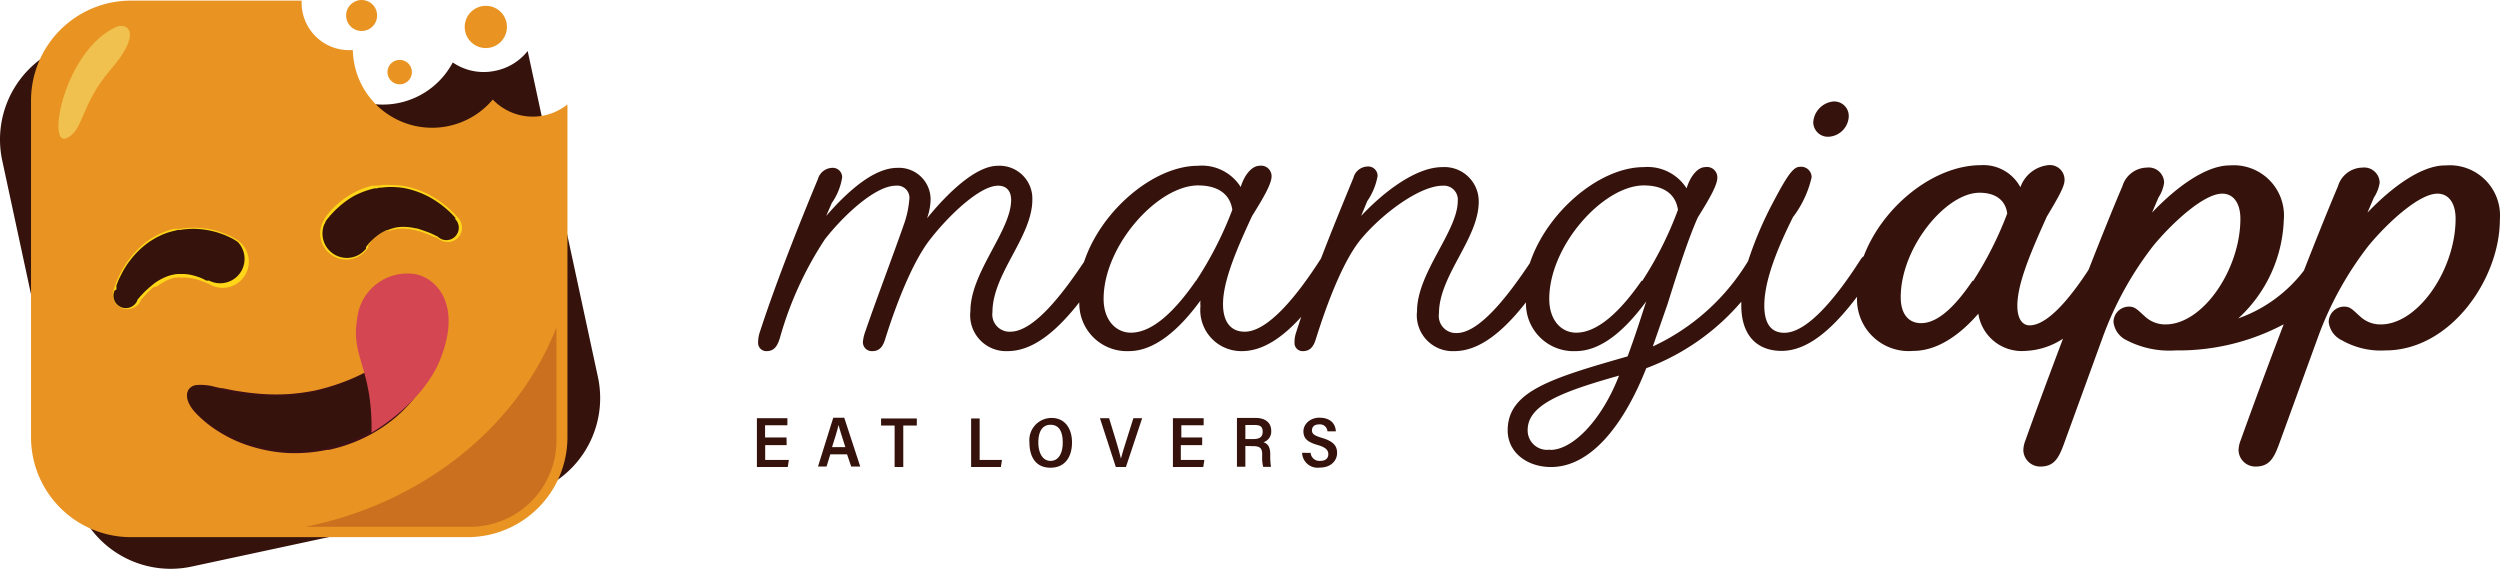 <?xml version="1.0" encoding="UTF-8" standalone="no"?>
<!-- Created with Inkscape (http://www.inkscape.org/) -->

<svg
   xmlns:dc="http://purl.org/dc/elements/1.1/"
   xmlns:cc="http://creativecommons.org/ns#"
   xmlns:rdf="http://www.w3.org/1999/02/22-rdf-syntax-ns#"
   xmlns:svg="http://www.w3.org/2000/svg"
   xmlns="http://www.w3.org/2000/svg"
   xmlns:xlink="http://www.w3.org/1999/xlink"
   xmlns:sodipodi="http://sodipodi.sourceforge.net/DTD/sodipodi-0.dtd"
   xmlns:inkscape="http://www.inkscape.org/namespaces/inkscape"
   width="260.595mm"
   height="59.291mm"
   viewBox="0 0 260.595 59.291"
   version="1.1"
   id="svg1256"
   inkscape:version="0.92.3 (2405546, 2018-03-11)"
   sodipodi:docname="logo1.svg">
  <defs
     id="defs1250">
    <linearGradient
       id="linear-gradient-8"
       x1="1401.71"
       y1="382.38"
       x2="1401.71"
       y2="388.15"
       gradientTransform="matrix(-0.259,0.053,0.053,0.259,373.393,209.412)"
       xlink:href="#linear-gradient-7" />
    <linearGradient
       id="linear-gradient-7"
       x1="-62.25"
       y1="382.38"
       x2="-62.25"
       y2="388.15"
       gradientTransform="rotate(-11.82,867.42,-315.992)"
       gradientUnits="userSpaceOnUse">
      <stop
         offset="0"
         stop-color="#ffd618"
         id="stop49" />
      <stop
         offset="1"
         stop-color="#e49800"
         id="stop51" />
    </linearGradient>
    <linearGradient
       inkscape:collect="always"
       xlink:href="#linear-gradient-7"
       id="linearGradient1050"
       gradientUnits="userSpaceOnUse"
       gradientTransform="matrix(0.259,-0.054,0.054,0.259,21.992,282.947)"
       x1="-62.25"
       y1="382.38"
       x2="-62.25"
       y2="388.15" />
    <linearGradient
       id="linear-gradient-6"
       x1="-47.49"
       y1="402.28"
       x2="-44.02"
       y2="388.99"
       gradientTransform="matrix(0.259,-0.054,0.054,0.259,21.992,282.947)"
       gradientUnits="userSpaceOnUse">
      <stop
         offset="0"
         stop-color="#a01b2e"
         id="stop42" />
      <stop
         offset="0.65"
         stop-color="#c53a48"
         id="stop44" />
      <stop
         offset="1"
         stop-color="#d44652"
         id="stop46" />
    </linearGradient>
    <linearGradient
       id="linear-gradient-5"
       x1="-53.55"
       y1="395.53"
       x2="-53.55"
       y2="402.99"
       gradientTransform="matrix(0.259,-0.054,0.054,0.259,21.992,282.947)"
       gradientUnits="userSpaceOnUse">
      <stop
         offset="0.49"
         stop-color="#3d1015"
         id="stop37" />
      <stop
         offset="1"
         stop-color="#6a1414"
         id="stop39" />
    </linearGradient>
  </defs>
  <sodipodi:namedview
     id="base"
     pagecolor="#ffffff"
     bordercolor="#666666"
     borderopacity="1.0"
     inkscape:pageopacity="0.0"
     inkscape:pageshadow="2"
     inkscape:zoom="0.35"
     inkscape:cx="-210"
     inkscape:cy="560"
     inkscape:document-units="mm"
     inkscape:current-layer="layer1"
     showgrid="false"
     inkscape:window-width="1920"
     inkscape:window-height="1001"
     inkscape:window-x="-9"
     inkscape:window-y="-9"
     inkscape:window-maximized="1" />
  <g
     inkscape:label="Livello 1"
     inkscape:groupmode="layer"
     id="layer1"
     transform="translate(0,-237.709)">
    <path
       style="fill:#35130c;stroke-width:0.265"
       inkscape:connector-curvature="0"
       id="path188"
       d="m 51.646,245.084 a 5.71,5.71 0 0 1 -4.451,-0.865 8.266,8.266 0 0 1 -15.349,-1.984 l -0.381,0.127 a 4.934,4.934 0 0 1 -5.862,-3.815 c 0,-0.076 0,-0.152 0,-0.216 l -17.371,3.739 a 10.415,10.415 0 0 0 -7.999,12.373 l 7.388,34.335 a 10.402,10.402 0 0 0 12.373,7.986 l 34.335,-7.376 a 10.415,10.415 0 0 0 7.999,-12.373 L 55.003,243.024 a 5.722,5.722 0 0 1 -3.357,2.06 z"
       class="cls-12" />
    <path
       style="fill:#e99422;stroke-width:0.265"
       inkscape:connector-curvature="0"
       id="path190"
       d="m 55.537,249.866 a 5.773,5.773 0 0 1 -4.171,-1.78 8.266,8.266 0 0 1 -14.586,-5.15 c -0.14,0 -0.267,0 -0.394,0 a 4.947,4.947 0 0 1 -4.947,-4.934 c 0,-0.076 0,-0.152 0,-0.229 H 13.636 A 10.415,10.415 0 0 0 3.234,248.213 v 35.072 a 10.415,10.415 0 0 0 10.415,10.415 h 35.085 a 10.415,10.415 0 0 0 10.415,-10.415 v -34.691 a 5.773,5.773 0 0 1 -3.611,1.272 z"
       class="cls-13" />
    <path
       style="fill:#e99422;stroke-width:0.265"
       inkscape:connector-curvature="0"
       id="path192"
       d="m 37.708,237.709 a 1.615,1.615 0 1 0 1.602,1.615 1.615,1.615 0 0 0 -1.602,-1.615 z"
       class="cls-13" />
    <path
       style="fill:#e99422;stroke-width:0.265"
       inkscape:connector-curvature="0"
       id="path194"
       d="m 41.663,243.953 a 1.272,1.272 0 1 0 1.272,1.272 1.272,1.272 0 0 0 -1.272,-1.272 z"
       class="cls-13" />
    <path
       style="fill:#e99422;stroke-width:0.265"
       inkscape:connector-curvature="0"
       id="path196"
       d="m 50.641,238.319 a 2.2,2.2 0 1 0 2.2,2.2 2.187,2.187 0 0 0 -2.2,-2.2 z"
       class="cls-13" />
    <path
       style="fill:#f1c14f;stroke-width:0.265"
       inkscape:connector-curvature="0"
       id="path198"
       d="m 6.909,252.117 c -2.06,0.877 -0.203,-9.13 5.214,-11.61 1.335,-0.458 2.62,0.738 -0.585,4.451 -3.205,3.713 -2.785,6.384 -4.629,7.159 z"
       class="cls-14" />
    <path
       style="fill:#cb701e;stroke-width:0.265"
       inkscape:connector-curvature="0"
       id="path200"
       d="m 31.859,292.619 h 17.155 a 8.991,8.991 0 0 0 8.991,-8.991 V 271.814 C 53.973,282.191 44.092,290.139 31.859,292.619 Z"
       class="cls-15" />
    <path
       inkscape:connector-curvature="0"
       style="fill:url(#linear-gradient-5);stroke-width:0.265"
       id="path202"
       d="m 34.046,284.607 a 16.709,16.709 0 0 1 -3.891,0.331 15.654,15.654 0 0 1 -3.815,-0.648 13.874,13.874 0 0 1 -3.459,-1.539 13.009,13.009 0 0 1 -1.539,-1.106 c -0.216,-0.178 -0.445,-0.394 -0.699,-0.636 v 0 l -0.305,-0.318 -0.153,-0.178 c 0,0 -1.144,-1.272 -0.496,-2.238 a 1.132,1.132 0 0 1 0.699,-0.42 5.443,5.443 0 0 1 2.073,0.191 l 0.585,0.127 h 0.14 c 0.572,0.114 1.03,0.216 1.45,0.28 0.42,0.063 0.979,0.152 1.424,0.203 0.445,0.051 0.916,0.102 1.399,0.127 a 21.211,21.211 0 0 0 2.696,0 22.584,22.584 0 0 0 2.632,-0.356 23.03,23.03 0 0 0 2.543,-0.725 20.575,20.575 0 0 0 2.543,-1.081 c 0.432,-0.216 0.839,-0.433 1.272,-0.661 l 1.272,-0.763 c 0.356,-0.229 0.738,-0.496 1.272,-0.839 l 0.114,-0.089 0.496,-0.356 a 5.315,5.315 0 0 1 1.806,-1.005 1.068,1.068 0 0 1 0.814,0.114 c 0.992,0.649 0.471,2.175 0.458,2.238 l -0.076,0.229 -0.153,0.42 v 0 c -0.14,0.331 -0.267,0.61 -0.394,0.865 a 11.852,11.852 0 0 1 -0.966,1.628 14.751,14.751 0 0 1 -2.543,2.81 15.819,15.819 0 0 1 -3.243,2.111 16.404,16.404 0 0 1 -3.688,1.272 z"
       class="cls-16" />
    <path
       style="fill:#35130c;stroke-width:0.265"
       inkscape:connector-curvature="0"
       id="path204"
       d="m 44.55,273.175 c -0.75,-0.483 -2.378,0.89 -2.378,0.89 l -0.61,0.445 q -0.61,0.445 -1.272,0.839 c -0.407,0.28 -0.827,0.534 -1.272,0.776 -0.445,0.242 -0.827,0.458 -1.272,0.674 a 22.546,22.546 0 0 1 -2.543,1.081 20.55,20.55 0 0 1 -2.543,0.738 23.042,23.042 0 0 1 -2.658,0.369 21.796,21.796 0 0 1 -2.734,0 c -0.458,0 -0.928,0 -1.399,-0.127 -0.471,-0.127 -0.954,-0.127 -1.437,-0.203 -0.483,-0.076 -0.966,-0.178 -1.45,-0.28 l -0.738,-0.165 c 0,0 -2.047,-0.61 -2.543,0.14 -0.496,0.75 0.471,1.984 0.471,1.984 l 0.153,0.178 0.331,0.343 c 0.229,0.229 0.458,0.433 0.699,0.636 a 13.988,13.988 0 0 0 1.501,1.081 14.777,14.777 0 0 0 3.421,1.526 14.942,14.942 0 0 0 3.815,0.623 15.667,15.667 0 0 0 7.477,-1.564 15.158,15.158 0 0 0 3.192,-2.086 14.37,14.37 0 0 0 2.543,-2.759 11.992,11.992 0 0 0 0.941,-1.602 c 0.14,-0.28 0.267,-0.56 0.381,-0.852 a 4.603,4.603 0 0 0 0.165,-0.445 l 0.076,-0.229 c 0,0 0.56,-1.437 -0.318,-2.009 z"
       class="cls-12" />
    <path
       inkscape:connector-curvature="0"
       style="fill:url(#linear-gradient-6);stroke-width:0.265"
       id="path206"
       d="m 38.726,282.814 c 0,0 5.29,-2.963 7.159,-7.63 2.353,-5.875 -0.534,-8.545 -2.62,-8.902 a 5.252,5.252 0 0 0 -6.04,4.705 c -0.674,3.929 1.615,5.087 1.501,11.826 z"
       class="cls-17" />
    <path
       inkscape:connector-curvature="0"
       style="fill:url(#linearGradient1050);stroke-width:0.265"
       id="path208"
       d="m 13.56,269.894 a 1.513,1.513 0 0 1 -0.916,-0.089 1.513,1.513 0 0 1 -0.763,-1.971 l 0.076,-0.242 0.076,-0.229 0.165,-0.42 c 0.114,-0.254 0.242,-0.534 0.394,-0.827 a 10.008,10.008 0 0 1 1.017,-1.564 9.08,9.08 0 0 1 1.373,-1.411 7.706,7.706 0 0 1 0.839,-0.598 9.092,9.092 0 0 1 0.954,-0.509 9.741,9.741 0 0 1 1.017,-0.382 l 0.369,-0.089 h 0.14 0.254 0.216 v 0 a 8.902,8.902 0 0 1 2.136,-0.089 8.685,8.685 0 0 1 2.086,0.433 v 0 l 0.471,0.178 0.242,0.102 0.254,0.114 0.242,0.127 v 0 l 0.216,0.114 0.254,0.152 v 0 0 0 l 0.153,0.102 a 2.721,2.721 0 0 1 0.572,3.815 2.721,2.721 0 0 1 -3.688,0.649 v 0 0 0 0 0 0 h -0.076 v 0 l -0.356,-0.178 h -0.076 a 5.455,5.455 0 0 0 -1.882,-0.445 h -0.496 a 1.869,1.869 0 0 0 -0.458,0 h -0.076 a 4.743,4.743 0 0 0 -0.877,0.293 6.04,6.04 0 0 0 -0.992,0.598 l -0.471,0.14 -0.471,0.445 -0.445,0.471 a 1.704,1.704 0 0 0 -0.14,0.178 l -0.076,0.076 -0.14,0.102 v 0.102 a 1.501,1.501 0 0 1 -1.119,0.852 z"
       class="cls-18" />
    <path
       style="fill:#35130c;stroke-width:0.265"
       inkscape:connector-curvature="0"
       id="path210"
       d="m 12.135,267.898 v -0.229 -0.216 c 0.064,-0.14 0.114,-0.28 0.165,-0.42 0.051,-0.14 0.254,-0.547 0.394,-0.814 a 8.685,8.685 0 0 1 0.992,-1.526 8.571,8.571 0 0 1 1.348,-1.373 6.358,6.358 0 0 1 0.814,-0.585 7.922,7.922 0 0 1 0.916,-0.496 6.765,6.765 0 0 1 1.005,-0.369 l 0.496,-0.127 0.254,-0.063 h 0.254 a 8.1,8.1 0 0 1 2.073,-0.089 9.041,9.041 0 0 1 2.035,0.42 l 0.496,0.178 0.242,0.102 0.242,0.114 0.242,0.114 0.242,0.127 0.242,0.152 v 0 0 l 0.178,0.114 a 2.543,2.543 0 0 1 -2.976,4.044 v 0 h -0.089 -0.102 -0.102 a 4.883,4.883 0 0 0 -0.445,-0.229 6.46,6.46 0 0 0 -0.954,-0.318 4.451,4.451 0 0 0 -1.005,-0.14 h -0.521 a 2.95,2.95 0 0 0 -0.483,0.063 4.031,4.031 0 0 0 -1.005,0.331 5.595,5.595 0 0 0 -1.017,0.598 l -0.496,0.407 -0.483,0.445 -0.458,0.483 c -0.076,0.089 -0.14,0.178 -0.216,0.254 l -0.102,0.127 v 0.063 0 a 1.295,1.295 0 1 1 -2.365,-1.055 z"
       class="cls-12" />
    <path
       inkscape:connector-curvature="0"
       style="fill:url(#linear-gradient-8);stroke-width:0.265"
       id="path212"
       d="m 46.966,262.913 a 1.513,1.513 0 0 0 1.195,-1.539 1.513,1.513 0 0 0 -0.483,-1.03 l -0.165,-0.191 -0.165,-0.178 -0.331,-0.318 a 6.803,6.803 0 0 0 -0.687,-0.598 10.936,10.936 0 0 0 -1.551,-1.03 9.359,9.359 0 0 0 -1.831,-0.738 9.588,9.588 0 0 0 -1.005,-0.216 8.406,8.406 0 0 0 -1.068,-0.076 8.533,8.533 0 0 0 -1.094,0 l -0.381,0.063 h -0.14 -0.254 -0.216 v 0 a 8.634,8.634 0 0 0 -3.713,2.009 v 0 a 4.87,4.87 0 0 0 -0.369,0.356 l -0.178,0.178 -0.178,0.203 -0.178,0.216 v 0 l -0.153,0.203 -0.178,0.242 v 0.063 0 0 l -0.102,0.165 a 2.709,2.709 0 0 0 0.992,3.7 2.721,2.721 0 0 0 3.65,-0.89 v 0 -0.089 0 0 0 -0.063 0 -0.076 0 l 0.254,-0.305 v -0.063 a 4.285,4.285 0 0 1 0.725,-0.649 4.146,4.146 0 0 1 0.827,-0.509 h 0.114 0.102 0.127 0.114 a 2.785,2.785 0 0 1 0.432,-0.127 h 0.076 a 4.425,4.425 0 0 1 0.928,-0.089 6.447,6.447 0 0 1 1.144,0.153 l 0.598,0.152 c 0.216,0.063 0.42,0.153 0.598,0.216 0.178,0.063 0.432,0.178 0.61,0.254 l 0.203,0.102 h 0.089 l 0.14,0.063 h 0.102 a 1.59,1.59 0 0 0 1.399,0.433 z"
       class="cls-19" />
    <path
       style="fill:#35130c;stroke-width:0.265"
       inkscape:connector-curvature="0"
       id="path214"
       d="m 47.525,260.484 -0.165,-0.191 -0.165,-0.178 -0.318,-0.318 c -0.216,-0.203 -0.445,-0.394 -0.674,-0.585 a 10.542,10.542 0 0 0 -1.526,-1.005 9.626,9.626 0 0 0 -1.78,-0.712 8.05,8.05 0 0 0 -0.992,-0.216 9.13,9.13 0 0 0 -1.03,-0.076 6.028,6.028 0 0 0 -1.068,0.064 c -0.178,0 -0.343,0 -0.509,0.076 H 39.044 l -0.254,0.063 a 8.698,8.698 0 0 0 -1.933,0.75 9.397,9.397 0 0 0 -1.704,1.272 4.87,4.87 0 0 0 -0.369,0.356 l -0.178,0.191 -0.178,0.191 c 0,0 -0.114,0.14 -0.178,0.216 -0.064,0.076 -0.114,0.127 -0.165,0.203 -0.051,0.076 -0.114,0.152 -0.165,0.242 v 0 0.063 l -0.114,0.191 a 2.543,2.543 0 0 0 4.349,2.543 v 0 0 0 -0.076 -0.089 l 0.076,-0.102 a 4.209,4.209 0 0 1 0.318,-0.382 6.358,6.358 0 0 1 0.75,-0.674 4.273,4.273 0 0 1 0.865,-0.534 l 0.114,-0.063 H 40.392 l 0.242,-0.102 0.471,-0.14 a 4.018,4.018 0 0 1 1.055,-0.102 5.583,5.583 0 0 1 1.17,0.152 c 0.203,0 0.407,0.102 0.623,0.165 l 0.61,0.216 a 5.405,5.405 0 0 1 0.623,0.267 l 0.292,0.14 0.153,0.076 v 0 0 a 1.292,1.292 0 1 0 1.742,-1.907 z"
       class="cls-12" />
    <path
       style="fill:#35130c;stroke-width:0.265"
       inkscape:connector-curvature="0"
       id="path216"
       d="m 82,284.111 h -2.238 v 1.539 h 2.467 l -0.114,0.738 h -3.217 v -5.087 h 3.179 v 0.738 H 79.749 v 1.272 h 2.238 z"
       class="cls-12" />
    <path
       style="fill:#35130c;stroke-width:0.265"
       inkscape:connector-curvature="0"
       id="path218"
       d="m 86.552,285.065 -0.394,1.272 h -0.89 c 0.165,-0.496 1.399,-4.514 1.59,-5.087 h 1.144 l 1.666,5.087 h -0.941 l -0.432,-1.272 z m 1.564,-0.75 c -0.356,-1.119 -0.598,-1.857 -0.712,-2.302 v 0 c -0.127,0.572 -0.369,1.361 -0.674,2.302 z"
       class="cls-12" />
    <path
       style="fill:#35130c;stroke-width:0.265"
       inkscape:connector-curvature="0"
       id="path220"
       d="m 93.254,282.064 h -1.412 v -0.738 h 3.726 v 0.738 h -1.412 v 4.324 h -0.903 z"
       class="cls-12" />
    <path
       style="fill:#35130c;stroke-width:0.265"
       inkscape:connector-curvature="0"
       id="path222"
       d="m 101.227,281.326 h 0.89 v 4.324 h 2.327 l -0.114,0.738 h -3.103 z"
       class="cls-12" />
    <path
       style="fill:#35130c;stroke-width:0.265"
       inkscape:connector-curvature="0"
       id="path224"
       d="m 111.744,283.831 c 0,1.45 -0.687,2.632 -2.251,2.632 -1.564,0 -2.187,-1.183 -2.187,-2.645 a 2.314,2.314 0 0 1 2.264,-2.543 c 1.475,-0.024 2.175,1.157 2.175,2.556 z m -3.51,0 c 0,1.068 0.432,1.92 1.272,1.92 0.839,0 1.272,-0.801 1.272,-1.907 0,-1.106 -0.356,-1.857 -1.272,-1.857 -0.916,0 -1.272,0.801 -1.272,1.831 z"
       class="cls-12" />
    <path
       style="fill:#35130c;stroke-width:0.265"
       inkscape:connector-curvature="0"
       id="path226"
       d="m 116.309,286.387 -1.653,-5.087 h 0.954 l 0.725,2.365 c 0.203,0.687 0.407,1.373 0.509,1.844 v 0 c 0.102,-0.433 0.343,-1.17 0.547,-1.831 l 0.75,-2.378 h 0.916 l -1.691,5.087 z"
       class="cls-12" />
    <path
       style="fill:#35130c;stroke-width:0.265"
       inkscape:connector-curvature="0"
       id="path228"
       d="m 125.312,284.111 h -2.225 v 1.539 h 2.454 l -0.114,0.738 h -3.166 v -5.087 h 3.205 v 0.738 h -2.327 v 1.272 h 2.175 z"
       class="cls-12" />
    <path
       style="fill:#35130c;stroke-width:0.265"
       inkscape:connector-curvature="0"
       id="path230"
       d="m 129.814,284.2 v 2.162 h -0.877 v -5.087 h 1.971 c 0.941,0 1.602,0.458 1.602,1.348 a 1.17,1.17 0 0 1 -0.801,1.183 c 0.509,0.178 0.699,0.585 0.699,1.272 v 0.114 a 7.554,7.554 0 0 0 0.076,1.183 h -0.814 a 4.158,4.158 0 0 1 -0.102,-1.183 v -0.127 c 0,-0.623 -0.229,-0.852 -0.941,-0.852 z m 0,-0.725 h 0.827 c 0.56,0 0.979,-0.152 0.979,-0.763 0,-0.61 -0.356,-0.699 -0.827,-0.699 h -0.979 z"
       class="cls-12" />
    <path
       style="fill:#35130c;stroke-width:0.265"
       inkscape:connector-curvature="0"
       id="path232"
       d="m 136.617,284.912 a 0.916,0.916 0 0 0 0.992,0.839 c 0.585,0 0.852,-0.28 0.852,-0.699 0,-0.42 -0.28,-0.712 -1.055,-0.941 -1.144,-0.318 -1.539,-0.712 -1.539,-1.45 0,-0.738 0.699,-1.412 1.653,-1.412 1.183,0 1.679,0.636 1.729,1.424 h -0.877 a 0.776,0.776 0 0 0 -0.865,-0.725 c -0.496,0 -0.75,0.242 -0.75,0.623 0,0.382 0.267,0.547 1.017,0.776 1.272,0.369 1.602,0.877 1.602,1.59 0,0.712 -0.56,1.513 -1.818,1.513 a 1.615,1.615 0 0 1 -1.831,-1.539 z"
       class="cls-12" />
    <path
       style="fill:#35130c;stroke-width:0.265"
       inkscape:connector-curvature="0"
       id="path234"
       d="m 190.739,251.951 a 2.213,2.213 0 0 0 1.971,-2.085 1.513,1.513 0 0 0 -1.615,-1.577 2.327,2.327 0 0 0 -2.086,2.175 1.526,1.526 0 0 0 1.729,1.488 z"
       class="cls-12" />
    <path
       style="fill:#35130c;stroke-width:0.265"
       inkscape:connector-curvature="0"
       id="path236"
       d="m 254.868,254.952 c -2.442,0 -5.506,2.213 -8.088,4.921 l 0.674,-1.577 a 3.815,3.815 0 0 0 0.598,-1.539 1.615,1.615 0 0 0 -1.806,-1.577 2.709,2.709 0 0 0 -2.543,1.946 c -0.966,2.276 -2.213,5.379 -3.548,8.787 a 14.853,14.853 0 0 1 -6.841,4.985 14.599,14.599 0 0 0 4.743,-10.249 5.239,5.239 0 0 0 -5.646,-5.697 c -2.442,0 -5.519,2.213 -8.088,4.921 l 0.674,-1.577 a 3.739,3.739 0 0 0 0.585,-1.539 1.602,1.602 0 0 0 -1.806,-1.577 2.709,2.709 0 0 0 -2.543,1.946 c -0.966,2.251 -2.2,5.328 -3.522,8.698 -1.996,3.065 -4.311,5.799 -6.155,5.799 -0.712,0 -1.272,-0.636 -1.272,-2.035 0,-2.302 1.361,-5.506 3.077,-9.308 1.272,-2.124 1.844,-3.154 1.844,-3.815 a 1.526,1.526 0 0 0 -1.717,-1.539 3.472,3.472 0 0 0 -2.887,2.302 4.362,4.362 0 0 0 -4.107,-2.302 c -4.959,0 -10.262,4.336 -12.221,9.486 a 1.272,1.272 0 0 0 -0.331,0.356 c -2.543,3.98 -5.557,7.63 -7.948,7.63 -1.272,0 -2.086,-0.814 -2.086,-2.848 0,-2.709 1.501,-6.231 2.988,-9.207 a 10.847,10.847 0 0 0 1.946,-4.158 1.094,1.094 0 0 0 -1.272,-1.081 c -0.687,0 -1.399,1.132 -2.81,3.815 a 38.506,38.506 0 0 0 -2.543,6.002 22.813,22.813 0 0 1 -9.932,8.902 l 1.539,-4.425 c 0.725,-2.302 2.035,-6.549 3.154,-9.029 1.272,-2.035 2.035,-3.383 2.035,-4.158 a 1.081,1.081 0 0 0 -1.272,-1.081 c -0.725,0 -1.526,0.865 -1.933,2.213 a 4.82,4.82 0 0 0 -4.476,-2.213 c -4.578,0 -10.071,4.642 -11.864,10.008 -2.543,3.815 -5.379,7.287 -7.63,7.287 a 1.78,1.78 0 0 1 -1.844,-2.035 c 0,-3.968 4.146,-7.808 4.146,-11.648 a 3.573,3.573 0 0 0 -3.815,-3.611 c -2.62,0 -5.913,2.391 -8.444,5.087 l 0.636,-1.539 a 6.689,6.689 0 0 0 1.081,-2.62 0.979,0.979 0 0 0 -1.081,-0.992 1.564,1.564 0 0 0 -1.437,1.17 c -1.043,2.543 -2.225,5.405 -3.383,8.418 v 0 c -2.543,3.98 -5.557,7.63 -7.948,7.63 -1.361,0 -2.264,-0.903 -2.264,-2.887 0,-2.543 1.628,-6.142 3.027,-9.169 1.272,-2.035 2.035,-3.383 2.035,-4.158 a 1.094,1.094 0 0 0 -1.272,-1.081 c -0.725,0 -1.539,0.865 -1.946,2.213 a 4.781,4.781 0 0 0 -4.463,-2.213 c -4.578,0 -10.071,4.629 -11.864,10.008 -2.543,3.815 -5.379,7.287 -7.693,7.287 a 1.793,1.793 0 0 1 -1.857,-2.035 c 0,-4.018 4.158,-7.859 4.158,-11.737 a 3.421,3.421 0 0 0 -3.611,-3.522 c -2.213,0 -5.087,2.67 -7.363,5.468 a 6.358,6.358 0 0 0 0.369,-1.946 3.294,3.294 0 0 0 -3.484,-3.306 c -2.391,0 -5.087,2.353 -7.401,5.01 l 0.585,-1.348 a 6.358,6.358 0 0 0 1.081,-2.67 0.979,0.979 0 0 0 -1.081,-0.992 1.602,1.602 0 0 0 -1.45,1.17 c -1.895,4.565 -4.285,10.529 -6.053,15.947 a 3.37,3.37 0 0 0 -0.178,1.081 0.852,0.852 0 0 0 0.903,0.903 c 0.903,0 1.17,-0.763 1.361,-1.348 a 36.649,36.649 0 0 1 4.692,-10.3 c 1.984,-2.543 5.277,-5.595 7.401,-5.595 a 1.272,1.272 0 0 1 1.399,1.488 10.173,10.173 0 0 1 -0.585,2.62 c -1.132,3.243 -2.938,7.986 -3.968,11.012 a 4.26,4.26 0 0 0 -0.28,1.183 0.928,0.928 0 0 0 1.005,0.941 c 0.903,0 1.17,-0.763 1.348,-1.348 1.132,-3.611 2.848,-7.999 4.654,-10.3 1.984,-2.543 5.188,-5.595 7.083,-5.595 0.865,0 1.361,0.534 1.361,1.488 0,3.205 -4.247,7.541 -4.247,11.597 a 3.739,3.739 0 0 0 3.891,4.158 c 2.721,0 5.214,-2.225 7.465,-5.087 a 4.959,4.959 0 0 0 5.176,5.087 c 2.709,0 5.29,-2.302 7.452,-5.277 a 2.759,2.759 0 0 0 0,0.585 4.273,4.273 0 0 0 4.324,4.692 c 2.213,0 4.285,-1.475 6.18,-3.573 -0.178,0.534 -0.356,1.068 -0.521,1.59 a 3.052,3.052 0 0 0 -0.178,1.081 0.839,0.839 0 0 0 0.89,0.903 c 0.903,0 1.183,-0.763 1.361,-1.348 1.132,-3.611 2.798,-8.037 4.654,-10.3 2.213,-2.67 6.142,-5.595 8.533,-5.595 a 1.45,1.45 0 0 1 1.577,1.577 c 0,3.166 -4.247,7.49 -4.247,11.508 a 3.739,3.739 0 0 0 3.891,4.158 c 2.721,0 5.226,-2.225 7.465,-5.087 a 4.959,4.959 0 0 0 5.176,5.087 c 2.709,0 5.201,-2.251 7.363,-5.188 -0.496,1.488 -1.043,3.294 -1.946,5.735 -8.037,2.302 -12.5,3.65 -12.5,7.719 0,2.302 2.035,3.815 4.514,3.815 4.196,0 7.63,-4.476 9.932,-10.3 a 24.161,24.161 0 0 0 9.906,-6.93 c 0,0.127 0,0.267 0,0.382 0,3.166 1.679,4.743 4.196,4.743 2.887,0 5.519,-2.543 7.872,-5.646 a 5.392,5.392 0 0 0 5.862,5.646 c 2.442,0 4.781,-1.577 6.778,-3.879 a 4.578,4.578 0 0 0 4.921,3.879 7.63,7.63 0 0 0 3.904,-1.272 c -1.437,3.815 -2.81,7.49 -3.904,10.567 a 2.976,2.976 0 0 0 -0.229,1.081 1.755,1.755 0 0 0 1.768,1.679 c 1.399,0 1.895,-0.814 2.442,-2.302 l 4.057,-11.152 a 35.098,35.098 0 0 1 5.29,-9.576 c 2.022,-2.442 5.277,-5.417 7.172,-5.417 1.17,0 1.895,0.992 1.895,2.62 0,5.239 -3.879,11.012 -7.808,11.012 a 3.09,3.09 0 0 1 -2.124,-0.814 c -0.852,-0.763 -1.043,-1.043 -1.717,-1.043 a 1.615,1.615 0 0 0 -1.577,1.628 2.416,2.416 0 0 0 1.399,1.895 9.665,9.665 0 0 0 5.087,1.043 23.347,23.347 0 0 0 11.254,-2.721 c -1.628,4.273 -3.23,8.584 -4.476,12.068 a 2.976,2.976 0 0 0 -0.229,1.081 1.755,1.755 0 0 0 1.768,1.679 c 1.399,0 1.895,-0.814 2.442,-2.302 l 4.057,-11.152 a 35.098,35.098 0 0 1 5.29,-9.576 c 2.022,-2.442 5.277,-5.417 7.172,-5.417 1.183,0 1.895,0.992 1.895,2.62 0,5.239 -3.879,11.012 -7.808,11.012 a 3.09,3.09 0 0 1 -2.124,-0.814 c -0.852,-0.763 -1.03,-1.043 -1.717,-1.043 a 1.615,1.615 0 0 0 -1.577,1.628 2.416,2.416 0 0 0 1.399,1.895 8.164,8.164 0 0 0 4.514,1.043 c 6.816,0 11.928,-7.49 11.928,-13.632 a 5.239,5.239 0 0 0 -5.71,-5.646 z M 124.664,266.969 c -2.124,3.065 -4.476,5.417 -6.778,5.417 -1.539,0 -2.848,-1.272 -2.848,-3.522 0,-5.557 5.646,-11.826 9.843,-11.826 2.124,0 3.344,0.941 3.573,2.543 a 37.984,37.984 0 0 1 -3.79,7.414 z m 36.878,17.612 a 2.022,2.022 0 0 1 -2.302,-2.035 c 0,-2.62 3.472,-3.98 9.525,-5.684 -1.831,4.718 -4.858,7.744 -7.159,7.744 z m 9.576,-17.612 c -2.124,3.065 -4.514,5.417 -6.816,5.417 -1.539,0 -2.81,-1.272 -2.81,-3.522 0,-5.557 5.646,-11.826 9.855,-11.826 2.111,0 3.332,0.941 3.561,2.543 a 37.297,37.297 0 0 1 -3.726,7.414 z m 34.5,0 c -1.717,2.543 -3.561,4.425 -5.366,4.425 -1.272,0 -2.124,-0.903 -2.124,-2.709 0,-5.15 4.692,-10.885 8.215,-10.885 1.717,0 2.709,0.814 2.887,2.162 a 37.285,37.285 0 0 1 -3.548,7.032 z"
       class="cls-12" />
  </g>
</svg>
